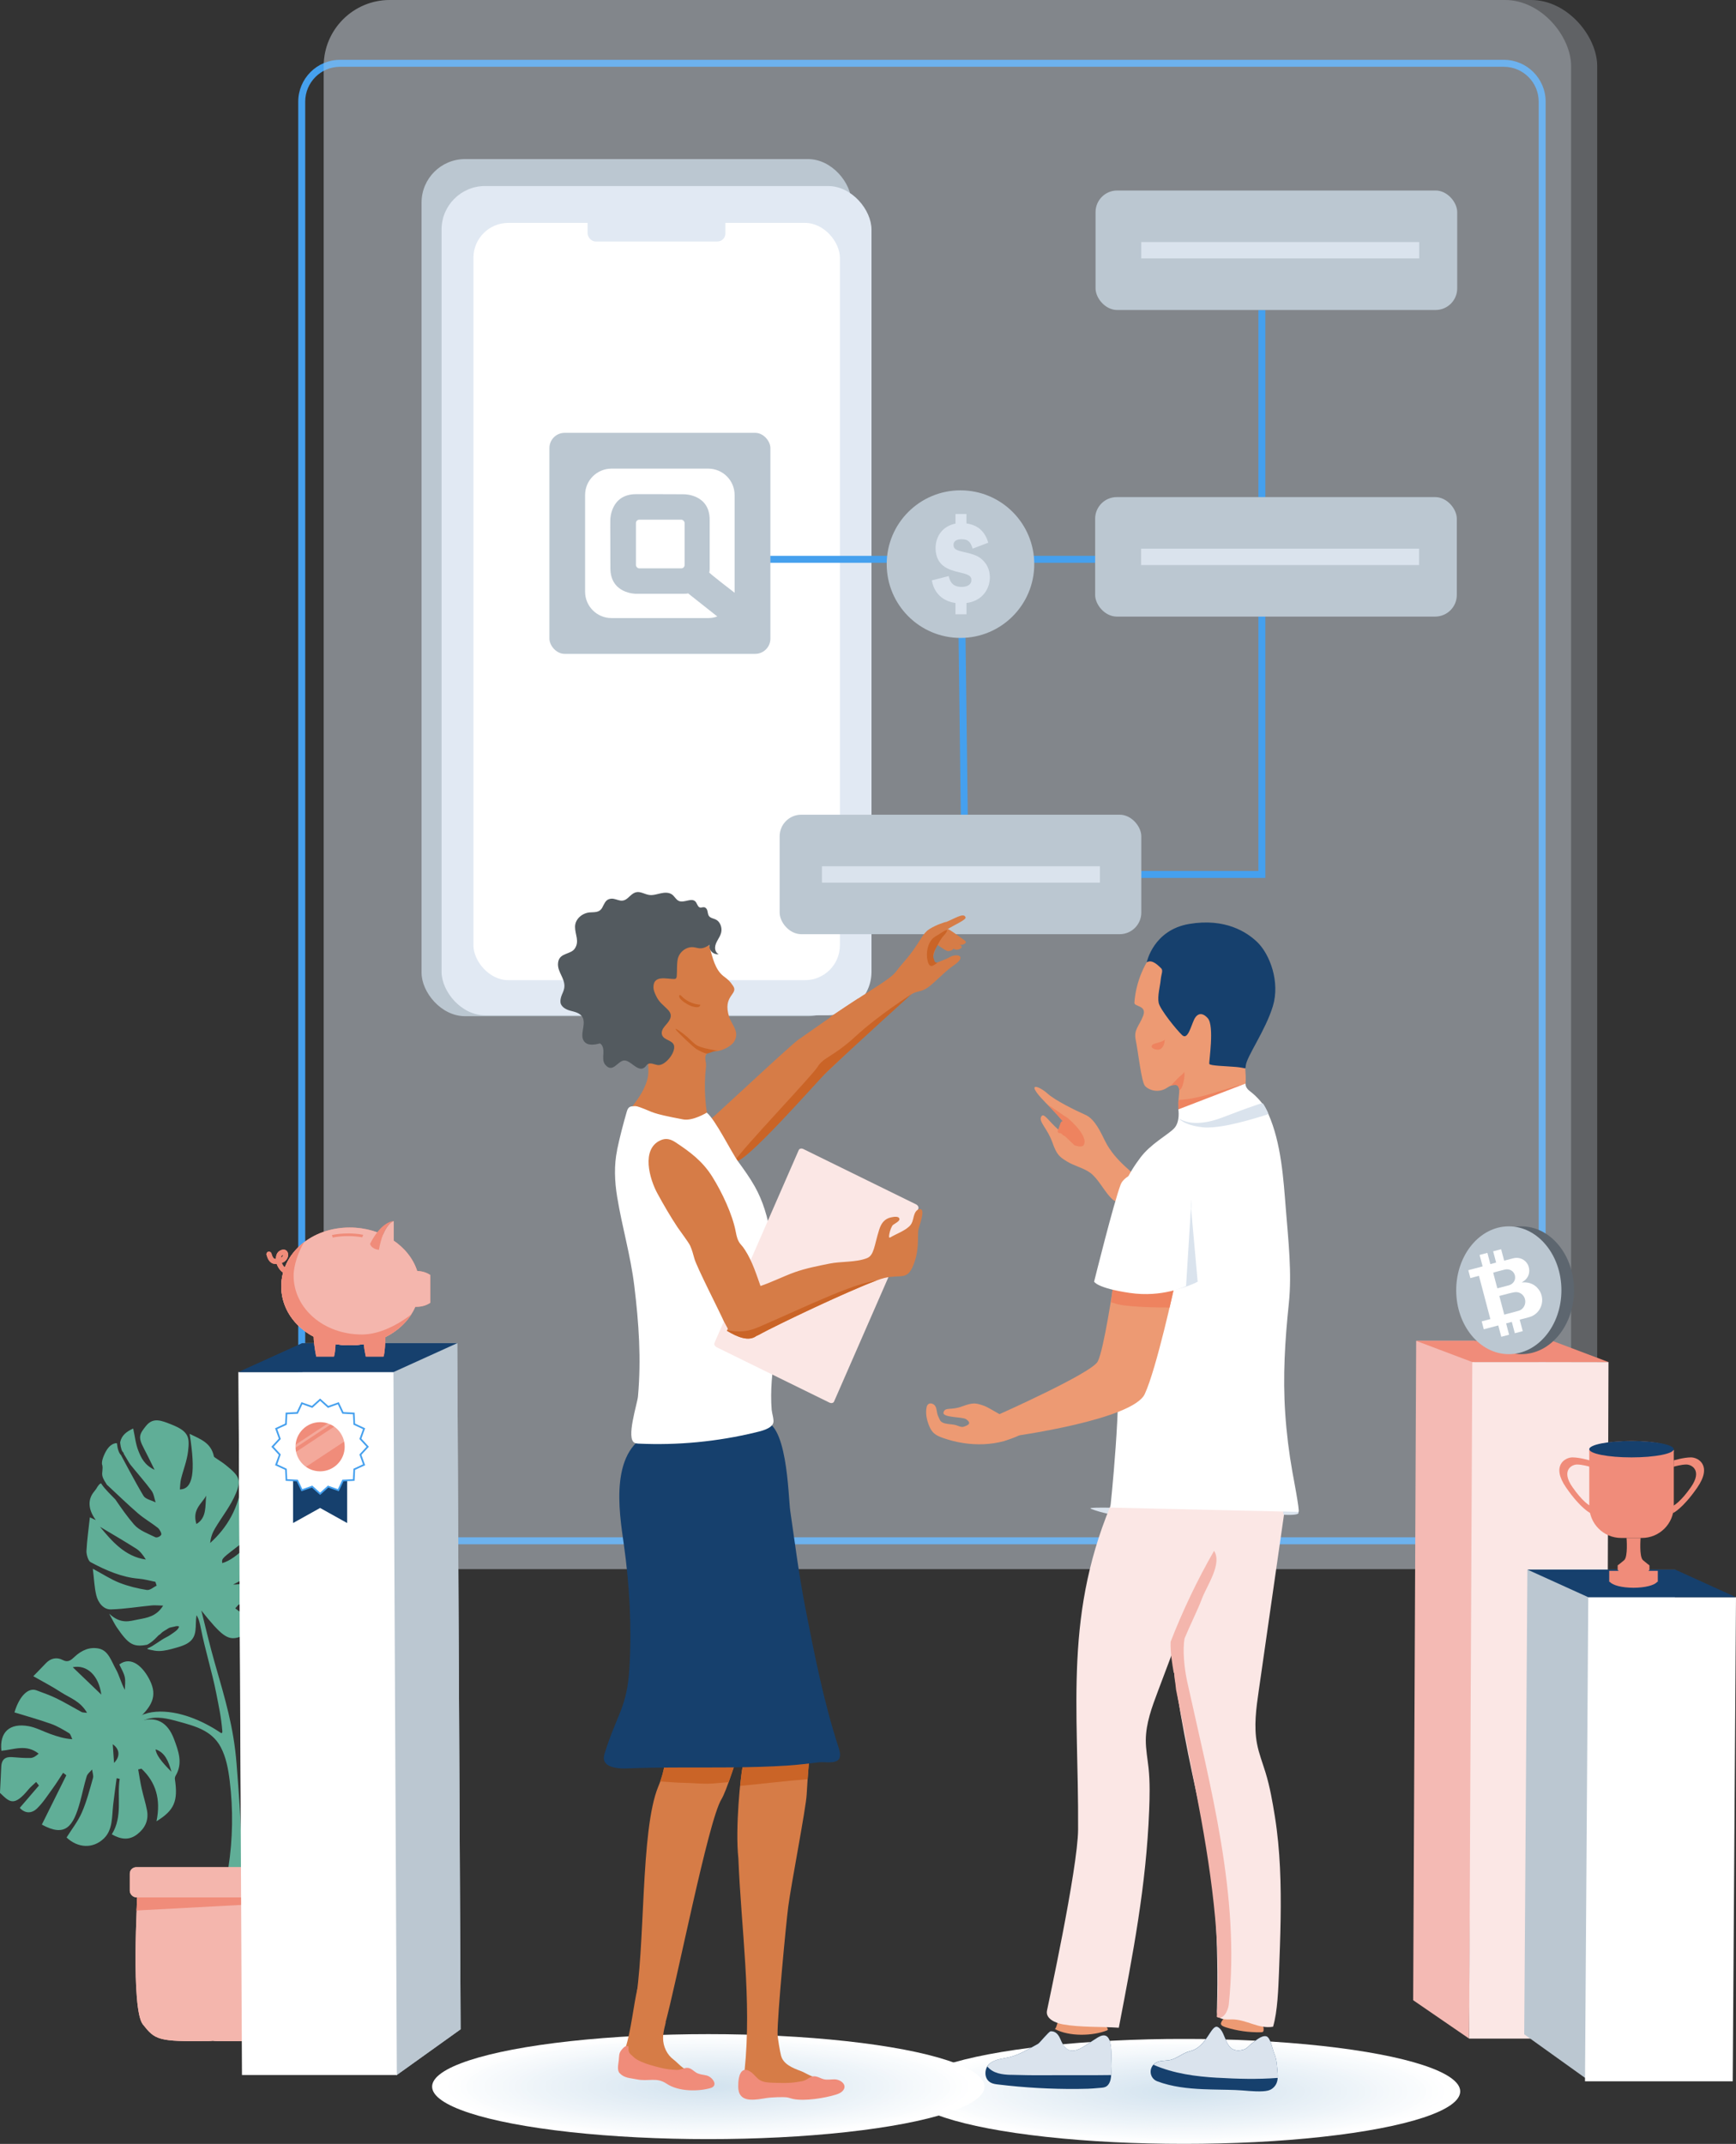 <svg xmlns="http://www.w3.org/2000/svg" xmlns:xlink="http://www.w3.org/1999/xlink" id="Layer_2" data-name="Layer 2" viewBox="0 0 433.64 535.43"><rect x="0" y="0" width="433.64" height="535.43" fill="#333333" stroke="none"/><defs><style>      .cls-1 {        fill: #e5eef5;      }      .cls-2 {        fill: #fff;      }      .cls-3 {        fill: #ed9a73;      }      .cls-4 {        fill: #ef9384;      }      .cls-5 {        stroke: #bbc7d1;      }      .cls-5, .cls-6 {        fill: #bbc7d1;      }      .cls-5, .cls-7 {        stroke-miterlimit: 10;        stroke-width: 0px;      }      .cls-8 {        fill: #e1e9f3;      }      .cls-9 {        fill: #fdfefe;      }      .cls-10 {        fill: #f8fbfd;      }      .cls-11 {        fill: #e3edf5;      }      .cls-12 {        fill: #d7e6f0;      }      .cls-13 {        fill: #535a5f;      }      .cls-14 {        fill: #dae3ed;      }      .cls-15 {        clip-path: url(#clippath-2);      }      .cls-16 {        fill: #f2f6fa;      }      .cls-17 {        fill: #e8f0f7;      }      .cls-18 {        fill: #45a0ee;      }      .cls-19 {        fill: #d6e5f0;      }      .cls-20 {        fill: #fefeff;      }      .cls-21 {        fill: #f4b6ad;      }      .cls-22 {        fill: #ee835f;      }      .cls-23 {        fill: #e6eff6;      }      .cls-24 {        fill: #ef8d81;      }      .cls-25 {        clip-path: url(#clippath-1);      }      .cls-26 {        fill: #e9f1f7;      }      .cls-27 {        fill: #eef4f9;      }      .cls-28 {        fill: #dce9f2;      }      .cls-29 {        fill: #dde9f3;      }      .cls-30 {        fill: #e2ecf4;      }      .cls-31 {        fill: #e0ebf4;      }      .cls-32 {        fill: #e4eef5;      }      .cls-33 {        fill: #fbe7e5;      }      .cls-34 {        fill: #f7fafc;      }      .cls-35 {        fill: #16406d;      }      .cls-36 {        fill: #ca6427;      }      .cls-37 {        fill: #eaf2f7;      }      .cls-38 {        fill: #f6f9fc;      }      .cls-39 {        fill: #deeaf3;      }      .cls-40 {        clip-path: url(#clippath);      }      .cls-41 {        fill: #d3e3ef;      }      .cls-42 {        fill: #f3f7fb;      }      .cls-43 {        fill: none;      }      .cls-44 {        fill: #e1ecf4;      }      .cls-45 {        fill: #f9fbfd;      }      .cls-46 {        fill: #f0f6fa;      }      .cls-47 {        fill: #60ae97;      }      .cls-48 {        fill: #d9e7f1;      }      .cls-49 {        fill: #f4bab4;      }      .cls-50 {        fill: #ecf3f8;      }      .cls-51 {        fill: #d4e4f0;      }      .cls-52 {        fill: #d67c47;      }      .cls-53 {        fill: #d5e4f0;      }      .cls-54 {        fill: #fafcfd;      }      .cls-55 {        fill: #edf4f9;      }      .cls-56 {        fill: #d4e3ef;      }      .cls-57 {        fill: #eff5f9;      }      .cls-58 {        fill: #ebf2f8;      }      .cls-59 {        fill: #dfeaf3;      }      .cls-60 {        fill: #dbe8f2;      }      .cls-61 {        fill: #f08c7a;      }      .cls-62 {        opacity: .25;      }      .cls-63 {        fill: #f4f8fb;      }      .cls-7 {        fill: #5d666f;        stroke: #535a5f;      }      .cls-64 {        fill: #e7f0f6;      }      .cls-65 {        fill: #d8e6f1;      }      .cls-66 {        fill: #f5f9fb;      }      .cls-67 {        fill: #dae7f1;      }      .cls-68 {        opacity: .27;      }      .cls-69 {        fill: #fcfdfe;      }    </style><clipPath id="clippath"><ellipse class="cls-43" cx="295.76" cy="522.32" rx="68.99" ry="13.11"></ellipse></clipPath><clipPath id="clippath-1"><ellipse class="cls-43" cx="176.93" cy="521.13" rx="68.99" ry="13.11"></ellipse></clipPath><clipPath id="clippath-2"><path class="cls-43" d="M424.55,417.59c.08,.01,2.36,4.1,2.26,4.09l-2.26-4.09Z"></path></clipPath></defs><g id="Layer_1-2" data-name="Layer 1"><g class="cls-68"><rect class="cls-8" x="80.86" width="311.59" height="391.88" rx="16.51" ry="16.51"></rect></g><path class="cls-18" d="M375.65,385.68H84.94c-5.75,0-10.44-4.68-10.44-10.44V25.38c0-5.75,4.68-10.44,10.44-10.44H375.65c5.75,0,10.44,4.68,10.44,10.44V375.24c0,5.75-4.68,10.44-10.44,10.44ZM84.94,16.68c-4.8,0-8.7,3.9-8.7,8.7V375.24c0,4.8,3.9,8.7,8.7,8.7H375.65c4.8,0,8.7-3.9,8.7-8.7V25.38c0-4.8-3.9-8.7-8.7-8.7H84.94Z"></path><g class="cls-68"><rect class="cls-14" x="80.86" width="318.11" height="391.88" rx="16.51" ry="16.51"></rect></g><g class="cls-40"><rect class="cls-2" x="226.78" y="509.22" width="137.97" height="26.21"></rect><ellipse class="cls-2" cx="295.76" cy="522.32" rx="66.51" ry="12.92"></ellipse><ellipse class="cls-20" cx="295.76" cy="522.32" rx="65" ry="12.62"></ellipse><ellipse class="cls-9" cx="295.76" cy="522.32" rx="63.49" ry="12.33"></ellipse><ellipse class="cls-69" cx="295.76" cy="522.32" rx="61.98" ry="12.04"></ellipse><ellipse class="cls-54" cx="295.76" cy="522.32" rx="60.46" ry="11.74"></ellipse><ellipse class="cls-45" cx="295.76" cy="522.32" rx="58.95" ry="11.45"></ellipse><ellipse class="cls-10" cx="295.76" cy="522.32" rx="57.44" ry="11.15"></ellipse><ellipse class="cls-34" cx="295.76" cy="522.32" rx="55.93" ry="10.86"></ellipse><ellipse class="cls-38" cx="295.76" cy="522.32" rx="54.42" ry="10.57"></ellipse><ellipse class="cls-66" cx="295.76" cy="522.32" rx="52.91" ry="10.27"></ellipse><ellipse class="cls-63" cx="295.76" cy="522.32" rx="51.39" ry="9.98"></ellipse><ellipse class="cls-42" cx="295.76" cy="522.32" rx="49.88" ry="9.69"></ellipse><ellipse class="cls-16" cx="295.76" cy="522.32" rx="48.37" ry="9.39"></ellipse><ellipse class="cls-46" cx="295.76" cy="522.32" rx="46.86" ry="9.1"></ellipse><ellipse class="cls-57" cx="295.76" cy="522.32" rx="45.35" ry="8.81"></ellipse><ellipse class="cls-27" cx="295.76" cy="522.32" rx="43.84" ry="8.51"></ellipse><ellipse class="cls-55" cx="295.76" cy="522.32" rx="42.32" ry="8.22"></ellipse><ellipse class="cls-50" cx="295.76" cy="522.32" rx="40.81" ry="7.93"></ellipse><ellipse class="cls-58" cx="295.76" cy="522.32" rx="39.3" ry="7.63"></ellipse><ellipse class="cls-37" cx="295.76" cy="522.32" rx="37.79" ry="7.34"></ellipse><ellipse class="cls-26" cx="295.76" cy="522.32" rx="36.28" ry="7.05"></ellipse><ellipse class="cls-17" cx="295.76" cy="522.32" rx="34.77" ry="6.75"></ellipse><ellipse class="cls-64" cx="295.76" cy="522.32" rx="33.26" ry="6.46"></ellipse><ellipse class="cls-23" cx="295.76" cy="522.32" rx="31.74" ry="6.16"></ellipse><ellipse class="cls-1" cx="295.76" cy="522.32" rx="30.23" ry="5.87"></ellipse><ellipse class="cls-32" cx="295.76" cy="522.32" rx="28.72" ry="5.58"></ellipse><ellipse class="cls-11" cx="295.76" cy="522.32" rx="27.21" ry="5.28"></ellipse><ellipse class="cls-30" cx="295.76" cy="522.32" rx="25.7" ry="4.99"></ellipse><ellipse class="cls-44" cx="295.76" cy="522.32" rx="24.19" ry="4.7"></ellipse><ellipse class="cls-31" cx="295.76" cy="522.32" rx="22.67" ry="4.4"></ellipse><ellipse class="cls-59" cx="295.76" cy="522.32" rx="21.16" ry="4.11"></ellipse><ellipse class="cls-39" cx="295.76" cy="522.32" rx="19.65" ry="3.82"></ellipse><ellipse class="cls-29" cx="295.76" cy="522.32" rx="18.14" ry="3.52"></ellipse><ellipse class="cls-28" cx="295.76" cy="522.32" rx="16.63" ry="3.23"></ellipse><ellipse class="cls-60" cx="295.76" cy="522.32" rx="15.12" ry="2.94"></ellipse><ellipse class="cls-67" cx="295.76" cy="522.32" rx="13.6" ry="2.64"></ellipse><ellipse class="cls-48" cx="295.76" cy="522.32" rx="12.09" ry="2.35"></ellipse><ellipse class="cls-65" cx="295.76" cy="522.32" rx="10.58" ry="2.05"></ellipse><ellipse class="cls-12" cx="295.76" cy="522.32" rx="9.07" ry="1.76"></ellipse><ellipse class="cls-19" cx="295.76" cy="522.32" rx="7.56" ry="1.47"></ellipse><ellipse class="cls-53" cx="295.76" cy="522.32" rx="6.05" ry="1.17"></ellipse><ellipse class="cls-51" cx="295.76" cy="522.32" rx="4.53" ry=".88"></ellipse><ellipse class="cls-56" cx="295.76" cy="522.32" rx="3.02" ry=".59"></ellipse><ellipse class="cls-41" cx="295.76" cy="522.32" rx="1.51" ry=".29"></ellipse></g><g class="cls-25"><rect class="cls-2" x="107.94" y="508.02" width="137.97" height="26.21"></rect><ellipse class="cls-2" cx="176.93" cy="521.13" rx="66.51" ry="12.92"></ellipse><ellipse class="cls-20" cx="176.93" cy="521.13" rx="65" ry="12.62"></ellipse><ellipse class="cls-9" cx="176.93" cy="521.13" rx="63.49" ry="12.33"></ellipse><ellipse class="cls-69" cx="176.93" cy="521.13" rx="61.98" ry="12.04"></ellipse><ellipse class="cls-54" cx="176.93" cy="521.13" rx="60.46" ry="11.74"></ellipse><ellipse class="cls-45" cx="176.93" cy="521.13" rx="58.95" ry="11.45"></ellipse><ellipse class="cls-10" cx="176.93" cy="521.13" rx="57.44" ry="11.15"></ellipse><ellipse class="cls-34" cx="176.93" cy="521.13" rx="55.93" ry="10.86"></ellipse><ellipse class="cls-38" cx="176.93" cy="521.13" rx="54.42" ry="10.57"></ellipse><ellipse class="cls-66" cx="176.93" cy="521.13" rx="52.91" ry="10.27"></ellipse><ellipse class="cls-63" cx="176.93" cy="521.13" rx="51.39" ry="9.98"></ellipse><ellipse class="cls-42" cx="176.93" cy="521.13" rx="49.88" ry="9.69"></ellipse><ellipse class="cls-16" cx="176.93" cy="521.13" rx="48.37" ry="9.39"></ellipse><ellipse class="cls-46" cx="176.93" cy="521.13" rx="46.86" ry="9.1"></ellipse><ellipse class="cls-57" cx="176.93" cy="521.13" rx="45.35" ry="8.81"></ellipse><ellipse class="cls-27" cx="176.93" cy="521.13" rx="43.84" ry="8.51"></ellipse><ellipse class="cls-55" cx="176.93" cy="521.13" rx="42.32" ry="8.22"></ellipse><ellipse class="cls-50" cx="176.93" cy="521.13" rx="40.81" ry="7.93"></ellipse><ellipse class="cls-58" cx="176.93" cy="521.13" rx="39.3" ry="7.63"></ellipse><ellipse class="cls-37" cx="176.93" cy="521.13" rx="37.79" ry="7.34"></ellipse><ellipse class="cls-26" cx="176.93" cy="521.13" rx="36.28" ry="7.05"></ellipse><ellipse class="cls-17" cx="176.93" cy="521.13" rx="34.77" ry="6.75"></ellipse><ellipse class="cls-64" cx="176.93" cy="521.13" rx="33.26" ry="6.46"></ellipse><ellipse class="cls-23" cx="176.93" cy="521.13" rx="31.74" ry="6.16"></ellipse><ellipse class="cls-1" cx="176.93" cy="521.13" rx="30.23" ry="5.87"></ellipse><ellipse class="cls-32" cx="176.93" cy="521.13" rx="28.72" ry="5.58"></ellipse><ellipse class="cls-11" cx="176.93" cy="521.13" rx="27.21" ry="5.28"></ellipse><ellipse class="cls-30" cx="176.93" cy="521.13" rx="25.7" ry="4.99"></ellipse><ellipse class="cls-44" cx="176.93" cy="521.13" rx="24.19" ry="4.7"></ellipse><ellipse class="cls-31" cx="176.93" cy="521.13" rx="22.67" ry="4.4"></ellipse><ellipse class="cls-59" cx="176.93" cy="521.13" rx="21.16" ry="4.11"></ellipse><ellipse class="cls-39" cx="176.93" cy="521.13" rx="19.65" ry="3.82"></ellipse><ellipse class="cls-29" cx="176.93" cy="521.13" rx="18.14" ry="3.52"></ellipse><ellipse class="cls-28" cx="176.93" cy="521.13" rx="16.63" ry="3.23"></ellipse><ellipse class="cls-60" cx="176.93" cy="521.13" rx="15.12" ry="2.94"></ellipse><ellipse class="cls-67" cx="176.93" cy="521.13" rx="13.6" ry="2.64"></ellipse><ellipse class="cls-48" cx="176.93" cy="521.13" rx="12.09" ry="2.35"></ellipse><ellipse class="cls-65" cx="176.93" cy="521.13" rx="10.58" ry="2.05"></ellipse><ellipse class="cls-12" cx="176.93" cy="521.13" rx="9.07" ry="1.76"></ellipse><ellipse class="cls-19" cx="176.93" cy="521.13" rx="7.56" ry="1.47"></ellipse><ellipse class="cls-53" cx="176.93" cy="521.13" rx="6.05" ry="1.17"></ellipse><ellipse class="cls-51" cx="176.93" cy="521.13" rx="4.53" ry=".88"></ellipse><ellipse class="cls-56" cx="176.93" cy="521.13" rx="3.02" ry=".59"></ellipse><ellipse class="cls-41" cx="176.93" cy="521.13" rx="1.51" ry=".29"></ellipse></g><g><rect class="cls-6" x="105.3" y="39.73" width="107.39" height="214.06" rx="10.87" ry="10.87"></rect><rect class="cls-6" x="111.26" y="55.89" width="91.54" height="189.12" rx="8.71" ry="8.71"></rect></g><g><rect class="cls-8" x="110.3" y="46.46" width="107.39" height="207.11" rx="10.87" ry="10.87"></rect><rect class="cls-2" x="118.26" y="55.67" width="91.54" height="189.12" rx="8.71" ry="8.71"></rect><rect class="cls-8" x="146.78" y="52.78" width="34.42" height="7.54" rx="2.02" ry="2.02"></rect></g><polygon class="cls-18" points="316.08 219.26 271.22 219.26 271.22 217.52 314.34 217.52 314.34 77.43 316.08 77.43 316.08 219.26"></polygon><rect class="cls-18" x="239.74" y="136.66" width="1.74" height="92.45" transform="translate(-2.28 3.04) rotate(-.72)"></rect><rect class="cls-6" x="273.66" y="47.58" width="90.34" height="29.84" rx="5.4" ry="5.4"></rect><g><rect class="cls-14" x="285.36" y="60.75" width="68.86" height="3.52"></rect><path class="cls-14" d="M354.51,64.55h-69.44v-4.1h69.44v4.1Zm-68.86-.58h68.28v-2.94h-68.28v2.94Z"></path></g><rect class="cls-18" x="174" y="138.82" width="113.61" height="1.74"></rect><g><rect class="cls-6" x="137.24" y="108.1" width="55.2" height="55.2" rx="3.8" ry="3.8"></rect><g><rect class="cls-2" x="158.85" y="129.79" width="12.16" height="12.16" rx=".84" ry=".84"></rect><path class="cls-2" d="M171.88,148.18s-.02,.11-.95,.11h-12.14s-6.29,0-6.32-6.34c-.05-11.12-.02-12.17-.02-12.17,0,0,.05-6.33,6.36-6.36,6.3-.02,12.15,.03,12.15,.03,0,0,6.3,0,6.31,6.33,0,5.96,0,12.17,0,12.17,0,0,.02,.85-.13,.98-.15,.13,6.36,5.11,6.36,5.11,0-.09,0-.18,0-.27v-24.14c0-3.64-2.95-6.59-6.59-6.59h-24.17c-3.64,0-6.59,2.95-6.59,6.59v24.14c0,3.64,2.95,6.59,6.59,6.59h24.17c.8,0,1.56-.14,2.26-.4l-7.3-5.78Z"></path></g></g><rect class="cls-6" x="194.75" y="203.47" width="90.34" height="29.84" rx="5.4" ry="5.4"></rect><g><rect class="cls-14" x="205.6" y="216.63" width="68.86" height="3.52"></rect><path class="cls-14" d="M274.75,220.44h-69.44v-4.09h69.44v4.09Zm-68.86-.58h68.28v-2.94h-68.28v2.94Z"></path></g><g><path class="cls-47" d="M68.48,391.42c-2.91,2.39-6.08,4.28-10.25,4.32,1.99-1.1,4.1-2,6.27-2.79,2.79-1.01,5.12-3.93,4.55-6.3-.52-2.16-1.33-4.31-2.08-6.46-.29-.3-.59-.6-.89-.89,0,0,0-.02-.01-.02-.04,0-.09,0-.13,0-.88-3.51-2.29-6.75-5.48-9.2-.81,6.45-3.65,11.4-7.96,15.28,.13-1.43,.6-2.62,1.24-3.69,1.73-2.91,3.87-5.55,5.19-8.71,1.41-3.39,.83-4.34-2.54-7.07-.8-.65-1.69-1.17-2.53-1.76-.15-.11-.39-.25-.42-.38-.75-3.55-3.51-4.35-6.07-5.65,1.52,9.57,.85,13.81-2.44,13.89,.09-.92,.09-1.8,.28-2.58,.57-2.33,1.49-4.53,1.77-6.96,.39-3.38,.29-4.93-4.12-6.67-2.49-.98-4.6-1.93-6.43,.39-1.58,1.99-1.99,2.74-.53,5.48,.84,1.58,1.6,3.2,2.72,5.44-2.57-1.21-3.38-3.07-4.04-4.72-.7-1.74-.87-3.61-1.31-5.6-1.63,.75-2.9,1.68-3.25,3.43,0,.12,.01,.25,.03,.37,.05,.47,.15,.95,.29,1.4,.04,.14,.12,.32,.21,.47,.06,.11,.04,.08,.1,.15,.05,.06,.1,.11,.15,.16,.09,.08,.12,.21,.12,.34,.23,.39,.46,.78,.7,1.17,.34,.55,.64,1.14,1.04,1.64,1.73,2.14,3.56,4.19,5.19,6.4,.59,.8,.7,1.94,1.03,2.92-1.04-.53-2.54-.81-3.03-1.63-2-3.29-5.6-10.16-5.63-10.19-.32-.29-.5-.73-.65-1.15-.17-.48-.26-.99-.32-1.51,0-.08-.02-.18-.02-.26-.11-.05-.25-.06-.43-.03-.6,.12-1.15,.48-1.59,.96-.55,.6-.94,1.36-1.27,2.14-.28,.67-.52,1.39-.47,2.13,.03,.04,.05,.09,.07,.16,.12,.49,.09,.98,.04,1.48-.05,.44-.1,.87,0,1.3,.2,.84,.73,1.54,1.16,2.25,0,0,0,.02,.01,.03,.02,0,.04,0,.05-.01,2.56,2.37,5.06,4.81,7.68,7.07,1.55,1.34,3.33,2.34,4.94,3.61,.45,.36,1,1.39,.87,1.7-.19,.44-1.07,.86-1.49,.65-1.83-.91-4.01-1.67-5.31-3.17-1.7-1.96-3.2-4.11-4.68-6.27-.94-.98-2.59-2.56-3.36-3.71-.22-.32-.12-.42-.56-.11-.17,.12-.29,.34-.42,.5-.02,.02-.03,.03-.05,.05-.25,.45-.53,.87-.87,1.27-1.6,1.88-1.66,4.35,.38,7.16-.66-.3-1.14-.53-1.48-.68-.31,2.9-.71,5.62-.85,8.4-.04,.86,.45,2.48,1,2.77,3.92,2.11,7.93,3.82,12.1,4.15,1.35,.11,2.75,.51,4.12,.78,.1,.32,.2,.64,.31,.96-.83,.38-1.63,1.2-2.48,1.07-2.26-.36-4.58-.92-6.81-1.79-2.1-.82-4.12-2.15-6.65-3.51,.32,2.65,.39,4.62,.85,6.58,.45,1.91,1.82,3.63,3.66,3.58,3.46-.1,6.82-.67,10.24-1,.73-.07,1.5,.02,2.81,.05-1.66,2.71-4.01,3.04-6.24,3.46-2.16,.42-4.34,1.26-7.24-1.45,.89,1.61,1.32,2.58,1.92,3.44,2.86,4.16,4.04,5,7.57,4.32,.37-.18,.72-.42,1.04-.66,.65-.49,1.24-1.08,1.81-1.69,.05-.05,.1-.09,.15-.11,.26-.1,.57-.52,.81-.69,.31-.23,.64-.43,.98-.62,.28-.16,.56-.4,.87-.5,.37-.12,.78-.15,1.16-.26,.39-.11,.79-.2,1.16-.02-.18,.71-.87,1.17-1.4,1.55-.56,.4-1.11,.79-1.72,1.09-1.64,.8-3.06,2.13-4.73,2.81-.43,.17,.71,.38,.81,.4,.65,.15,1.29,.27,1.97,.27,1.46,0,2.89-.41,4.3-.81,1.05-.3,2.11-.61,3.05-1.23,2.47-1.64,1.64-4.19,2.07-6.9,.62,.93,.86,2.13,1.09,3.28,1.03,5.29,2.78,10.82,3.82,16.11,.67,3.44,1.26,6.03,1.54,9.56,.02,.19-.01,.46-.18,.49-.08,.02-.17-.03-.24-.08-4.62-3.13-10.67-5.65-16.17-5.25-2.62,.19-5.42,1.24-6.84,3.75,1.57-.27,2.94-1.33,4.45-1.85,2.63-.91,5.45-.17,8.12,.57,3.94,1.1,8.24,2.16,10.47,6.38,1.33,2.51,1.87,5.46,2.23,8.36,.89,7.2,.78,14.56-.33,21.72-.26,1.68-.57,3.35-1.02,4.98-.33,1.22-2.84,6.11-2.18,6.8,.4,.42,2-.04,2.44-.2,1.02-.37,2.73,1.55,3.17,.42,.42-1.07,.53-2.26,.61-3.42,.73-9.94,.21-19.58-.97-34.48-.73-9.29-2.9-16.33-5.45-25.23-1.18-4.11-2.31-8.89-3.35-13.08,4.96,6.21,6.56,7.46,9.16,6.72,4.9-1.4,6.56-3.16,6.24-6.72-.63,0-1.27-.03-1.9-.06-1.21,.15-2.42,.31-3.65,.37-.39,.02-.92-.55-1.38-.86,.38-.35,.73-1.03,1.16-.99,1.11,.1,2.24,.31,3.36,.53,.95,.03,1.9,.12,2.85,.07,.29-.02,.59-.04,.88-.07,2.85-1.55,3.77-6.45,1.53-9.8Zm-43.52-10.12c2.79,1.67,5.98,3.51,9.11,5.5,.94,.6,1.7,1.63,2.36,2.69-5.22-.72-8.56-4.67-11.46-8.19Zm24.1-.68c-1.11-3.64,1.31-5.01,2.45-7.08-.3,2.53,.2,5.53-2.45,7.08Zm6.45,9.76c-.15-1.27-.05-1.13,5.16-5.18,2.03-1.58,3.5-3.88,5.22-5.87-1.65,4.66-6.74,10.08-10.38,11.05Z"></path><path class="cls-47" d="M27.95,458.08c2.76-4.45,1.23-9.34,1.95-13.82-.26-.05-.52-.1-.77-.15-.29,2.23-.62,4.45-.87,6.69-.32,2.96-.08,6.18-2.3,8.34-2.76,2.67-6.56,2.39-9.33-.23,1.32-2.11,2.86-4.04,3.84-6.3,1.18-2.7,1.94-5.67,2.76-8.56,.17-.61-.14-1.41-.23-2.12-.46,.56-1.13,1.02-1.34,1.69-.64,2.07-1.07,4.22-1.64,6.32-1.7,6.23-3.67,8.99-9.57,5.75,2.03-4.1,4.08-8.21,6.12-12.32-.27-.21-.53-.41-.8-.62-.87,1.31-1.69,2.65-2.61,3.91-1.25,1.72-2.43,3.57-3.91,5-1.35,1.31-3.01,1.29-4.31-.15,1.63-1.89,3.21-3.74,4.79-5.58-.23-.3-.46-.6-.7-.89-.66,.64-1.39,1.22-1.98,1.94-3.63,4.41-4.72,3.01-7.06,.78,.12-2.44,.25-4.43,.32-6.41,.07-2.1,1.16-2.64,2.78-2.51,1.52,.12,3.04,.26,4.55,.21,.7-.03,1.38-.5,2.01-1.08-3.09-2.47-6.22-.99-9.3-.72-.5-4.64,2.05-7.01,6.82-6.14,1.82,.33,3.57,1.29,5.36,1.93,1.72,.62,3.45,1.19,5.53,1.32-.26-.51-.41-1.26-.79-1.49-1.46-.88-2.94-1.78-4.5-2.33-3.02-1.08-6.1-1.93-9.16-2.87,1.26-4.21,3.51-6.25,5.48-5.52,1.71,.64,3.44,1.24,5.09,2.05,2.1,1.03,4.13,2.26,6.21,3.38,.24,.13,.55,.09,1.36,.2-1.74-3.01-4.36-3.73-6.5-5.14-2.21-1.45-4.54-2.64-6.93-4.01,1-1.03,2.06-2.1,3.1-3.2,1.25-1.34,2.8-1.61,4.26-.84,1.35,.71,2.12-.03,2.94-.8,1.79-1.68,3.84-2.55,6.12-2.05,2.35,.51,3.08,3.15,4.19,5.11,.88,1.55,1.29,3.45,2.27,5.19,0-1.08,.19-2.21-.04-3.22-.25-1.11-.89-2.1-1.35-3.13,3.05-2.25,6.06,.72,7.67,4.07,1.82,3.8,.7,6.47-4.02,10.45,.51-.11,1.03-.18,1.52-.34,3.94-1.29,6.86,.14,8.48,4.44,1.11,2.97,2.28,6.06,.41,9.18-.14,.23-.22,.58-.18,.84,.82,5.47-.13,7.8-4.6,10.53,1.14-5.45-.16-9.79-3.76-13.14-.27,.07-.54,.13-.81,.2,.28,1.59,.52,3.19,.87,4.76,.4,1.83,.99,3.61,1.33,5.44,.49,2.64-.62,4.56-2.4,5.96-1.99,1.57-4.09,1.37-6.39,.04Zm-2.65-34.86c-.61-4.73-3.57-7.55-7.13-6.84,2.43,2.33,4.59,4.41,7.13,6.84Zm17.52,19.26c-.74-2.67-1.6-4.76-3.94-5.59q.08,1.82,3.94,5.59Zm-14.33-2.2c1.58-1.59,1.43-3.44-.33-4.66,.11,1.58,.2,2.91,.33,4.66Z"></path></g><polygon class="cls-49" points="366.97 509.14 353 499.55 353.75 334.88 368.34 334.88 366.97 509.14"></polygon><polygon class="cls-33" points="366.97 509.14 401.23 509.14 401.79 340.17 367.77 340.17 366.97 509.14"></polygon><polygon class="cls-61" points="353.75 334.88 387.77 334.88 401.79 340.17 367.77 340.17 353.75 334.88"></polygon><g class="cls-15"><rect class="cls-53" x="424.55" y="417.59" width="2.36" height="4.1"></rect></g><g><path class="cls-14" d="M272.39,376.7c.04-.06,.11-.07,.18-.08,1.22-.16,4.57-.07,5.8-.07,0,0,.84-.11,1.49,.58,.23,.24,.05,.66-.39,1.5-1.63-.32-3.26-.66-4.86-1.1-.18-.05-2.27-.67-2.22-.83Z"></path><path class="cls-3" d="M277.21,286.98c-.43-.64-.82-1.31-1.18-2.03-1.07-2.14-2.53-5.46-4.86-6.5-2.72-1.21-7.6-3.63-9.41-5.26-1.81-1.64-4.07-2.49-3.15-.88,.57,1.01,1.85,2.4,4.34,4.86,1.49,1.47,2.72,2.78,2.96,3.44,.65,1.77,2.2,3.55,1.87,3.92s-2.35-1.33-4.31-3.24-2.87-3.52-3.43-2.31c-.56,1.2,1.66,3.01,2.8,6.24s1.79,3.67,3.64,4.83c1.77,1.11,4.18,1.64,5.82,2.83,1.89,1.37,3.32,4.22,4.92,5.98,.35,.39,.71,.77,1.16,1.03,1.27,.73,3.12,.13,3.71-1.21,.17-.37,.24-.78,.32-1.18,.21-1.14,.42-2.28,.63-3.42,.04-.23,.09-.47,.03-.7-.08-.31-.34-.55-.58-.76-2.06-1.81-3.84-3.52-5.27-5.65Z"></path><g><path class="cls-3" d="M314.86,507.54c.09,0,.18,0,.26,0,.59-.02,.52-.44,.52-.89,0-.14,0-.29-.07-.41-.07-.12-.2-.19-.32-.25-2.05-1.04-4.3-1.7-6.59-1.93-.76-.08-2.23-.4-2.91,.05-.3,.2-.85,1-.77,1.39,.09,.47,.93,.72,1.3,.84,2.77,.86,5.68,1.27,8.58,1.21Z"></path><path class="cls-3" d="M276.57,507.06c.4-.16-.05-.67-.28-1.03-.11-.18-.35-.23-.56-.26-2.57-.4-5.14-.81-7.72-1.06-.77-.08-2.86-.59-3.48-.08-.53,.43-.46,1.55-1.02,2.12,3.55,1.91,9.42,1.77,13.07,.32Z"></path><path class="cls-33" d="M307.72,504.34c3.68,0,6.64,2.45,10.28,1.83,1.13-3.76,1.32-9.63,1.48-13.52,.17-4.44,.34-8.89,.41-13.34,.13-8.55-.08-17.16-1.43-25.62-.6-3.71-1.24-7.43-2.34-11.01-.73-2.38-1.65-4.7-2.12-7.15-.84-4.36-.21-8.89,.43-13.31,2.1-14.64,4.2-29.27,6.3-43.91,.46-3.22,.82-6.88-1.12-9.37-2.5-3.22-7.21-2.6-11.06-1.69-3.81,.9-7.63,1.79-11.44,2.69-.8,.19-1.65,.4-2.24,1.02-.62,.64-.84,1.6-1.02,2.5-5.26,26.63,.37,53.11,6.04,79.16,1.76,8.1,3.18,15.86,3.66,24.15,.51,8.79,.68,16.31,.44,25.11-.02,.59-.02,1.22,.32,1.7,.48,.67,1.42,.75,2.24,.77,.39,0,.78,0,1.17,0Z"></path><path class="cls-33" d="M261.51,502.27c-.29,1.91,2.11,2.97,4,3.31,4.32,.78,9.58,.54,13.96,.84,3.53-18.38,6.86-35.56,7.58-54.27,.14-3.53,.22-7.07-.15-10.58-.25-2.33-.7-4.66-.69-7,.03-4.17,1.52-8.18,2.99-12.09,4.87-12.94,9.75-25.88,14.62-38.81,1.07-2.85,2.13-6.12,.72-8.82-1.82-3.49-6.54-3.94-10.47-3.95-3.89,0-7.79-.01-11.68-.02-.82,0-1.69,.01-2.38,.44-.73,.45-1.13,1.28-1.47,2.07-12.97,29.31-9.07,52.57-9.24,83.53-.05,9.7-7.67,44.56-7.79,45.33Z"></path><path class="cls-21" d="M296.52,419.82c-.65-2.98-1.17-7.71-.62-10.64,1.46-3.53,3.24-6.99,4.37-10.01,1.17-3.1,5.09-8.63,2.99-11.85-4.18,7.28-7.8,14.88-10.85,22.71-.09,2.65,.36,5.27,.8,7.89,.03-.07,.05-.15,.08-.22,.05,.64,.09,1.11,.09,1.27,.16,1.01,.3,2.02,.39,3.03,0,.09,.96,4.67,.94,4.75,1.83,8.86,2.37,12,4.09,20.9,3.49,18.07,6.5,37.64,5.14,56.06,1.45,.96,2.82-1.36,3-3.09,2.85-27.13-4.57-54.14-10.42-80.79Z"></path><path class="cls-35" d="M264.88,509.3c-.78-1.92-1.88-2.01-2.45-1.98-.44,.02-2.75,2.92-3.14,3.13-2.31,1.26-4.58,2.69-7.14,3.32-1.63,.39-3.4,.48-4.76,1.46-1.59,1.14-1.75,3.93,.11,4.91,.57,.3,1.23,.39,1.88,.46,6.54,.79,13.13,1.16,19.72,1.11,1.74-.01,3.49-.05,5.22-.23,1.05-.11,1.98-.01,2.61-.97,.95-1.43,.55-3.46,.62-5.05,.18-3.97,.12-8.67-3.33-6.61-3.71,2.21-7.13,5.95-9.35,.46Z"></path><path class="cls-35" d="M300.53,521.77c-3.89-.17-7.77-.59-11.44-1.96-2.02-.76-2.26-3.45-.44-4.61,.95-.6,2.16-.51,3.27-.66,1.96-.27,3.47-1.85,5.37-2.29,4.19-.97,5.24-6.85,6.9-6,2.31,1.18,1.53,6.76,6.18,5.7,1.18-.27,1.38-.92,2.36-1.63s2.33-2,3.52-1.78c1.12,.21,1.62,3.37,2.08,4.41,.46,1.04,.58,2.2,.68,3.33,.18,1.91,.58,4-1.21,5.34-.65,.49-1.49,.62-2.3,.67-2.28,.14-4.64-.23-6.92-.31-2.66-.1-5.36-.09-8.05-.21Z"></path><path class="cls-14" d="M252.48,518.18c2.68,.07,5.36,.13,8.04,.11,5.68-.05,11.37,.04,17.05-.05,.05-.95-.04-1.93,0-2.79,.18-3.97,.12-8.67-3.33-6.61-3.71,2.21-7.13,5.95-9.35,.46-.78-1.92-1.88-2.01-2.45-1.98-.44,.02-2.75,2.92-3.14,3.13-2.31,1.26-4.58,2.69-7.14,3.31-1.63,.39-3.4,.48-4.76,1.46-.32,.23-.57,.55-.77,.89,1.45,1.74,3.7,2.02,5.85,2.08Z"></path><path class="cls-14" d="M304.14,518.91c5,.29,10.03,.43,15.02,.04,.06-.87-.06-1.78-.14-2.66-.11-1.13-.22-2.29-.68-3.33-.46-1.04-.96-4.2-2.08-4.41-1.19-.22-2.54,1.06-3.52,1.78-.98,.71-1.18,1.36-2.36,1.63-4.65,1.06-3.88-4.52-6.18-5.7-1.66-.85-2.71,5.03-6.9,6-1.89,.44-3.4,2.02-5.37,2.29-1.11,.15-2.32,.06-3.27,.66-.21,.13-.38,.29-.54,.46,5.04,2.21,10.58,2.94,16.02,3.25Z"></path></g><path class="cls-14" d="M323.14,376.8h-2.72c.08,.41,.11,1.1,.23,1.51,6.54,.31,2.49-1.51,2.49-1.51Z"></path><path class="cls-22" d="M264.95,280.41c.03-.07,.07-.13,.12-.19,.04-.06,.09-.12,.16-.16,.24-.12,.5-.04,.64,.18,.08,.12,.14,.25,.21,.38,.03,.03,.07,.05,.09,.08,.04,.09,.07,.17,.1,.26,.37,.67,.69,1.37,.92,2.1,.07,.23-.09,.52-.33,.57-.05,.01-.1,0-.14,0-.13,.2-.41,.27-.64,.15-.2-.11-.4-.21-.61-.32-.12-.06-.19-.18-.21-.31-.05,0-.1,0-.15-.01-.1-.03-.18-.1-.24-.18-.09,.04-.2,.06-.31,.03-.23-.07-.41-.33-.33-.58,.24-.67,.47-1.34,.71-2.01Z"></path><path class="cls-3" d="M286.45,240.34s-2.68,4.2-3.09,10.08c-.07,1.05,3.23,.61,2.18,3.31-1.06,2.7-2.4,3.4-1.83,6.08,.57,2.68,1.39,10.31,2.28,11.37,.89,1.06,3.36,1.94,5.54,.48,1.36-.91,3.25-1.43,3.02,1.13l-.22,2.56,16.62-3.46s.4-1.46,.15-4.28c-.25-2.81-.59-22.23-8.29-25.86-7.7-3.63-13.56-5.29-16.36-1.43Z"></path><path class="cls-35" d="M286.45,240.34s1.61-8.07,10.62-9.59c9-1.51,14.42,2.05,17.02,4.57,3.1,3.02,5.71,9.9,3.86,15.98-1.85,6.08-6.55,12.57-6.77,14.85-.1,1.07,.18,.55-2.43,.32-2.61-.23-6.56-.28-6.68-.78-.12-.5,1.32-9.43-.36-11.37-1.31-1.51-2.64-1.38-3.45,.36-.81,1.74-1.6,5.12-2.96,3.85-1.37-1.27-5.52-6.4-5.87-8.07-.35-1.67,.37-4.24,.5-5.71,.13-1.47,.7-2.4,.09-2.95s-2.18-2.33-3.57-1.46Z"></path><path class="cls-2" d="M311.09,270.63s-9.58,3-12.99,4.52c-3.42,1.52-3.76,1.92-3.76,1.92,0,0,.53,3.1-1.08,4.76-1.61,1.66-5.84,3.84-8.42,7.31-2.57,3.47-6.01,8.59-6.22,18.09-.2,9.5-.07,27.5,.41,31.42,1.28,10.46-1.67,37.87-1.67,37.87,0,0,46.85,1.07,47.01,1.07,.38,0-1.43-9.34-1.52-9.87-.87-4.88-1.48-9.8-1.81-14.75-.63-9.21-.06-18.25,.9-27.41,.8-7.6-.12-15.76-.73-23.39s-1.14-16.67-4.4-23.99c-.93-2.1-2.09-3.48-3.75-4.98-.94-.85-1.84-1.16-1.98-2.58Z"></path><path class="cls-22" d="M266.62,283.32c.33-.36-.01-.92-.67-2.69-.04-.12-3.58-4.07-4.18-4.66,1.24,.66,3.69,2.54,4.91,3.22,.11,.1,.23,.19,.34,.3,.58,.52,1.13,1.07,1.66,1.64,.26,.28,.51,.57,.75,.86,.06,.07,.11,.14,.17,.21,.02,.03,.05,.06,.07,.09,0,0,0,.01,.01,.02,.05,.07,.1,.14,.15,.21,.21,.3,.4,.61,.57,.93,.08,.14,.16,.29,.23,.44,.01,.03,.03,.06,.04,.09,.01,.11,.04,.18,.06,.22,.06,.21,.15,.43,.19,.64,0,0,0,.01,0,.02,0,.13,0,.25,0,.38-.05,.1-.05,.19-.03,.2-.03,.13-.07,.25-.11,.38,0,0,0,0-.01,.02-.03,.04-.12,.17-.16,.24-.03,.03-.05,.05-.06,.07-.06,.03-.18,.08-.25,.12,0,0,0,0,0,0-.05,.01-.18,.04-.27,.05-.03,0-.05,0-.06,0-.13,0-.27,0-.4,0-.03,0-.05,0-.08,0-.25-.06-.51-.1-.76-.18-.12-.04-.23-.08-.35-.12-.21-.2-.43-.41-.6-.58-.55-.56-2.91-2.71-3.43-3.29,.84,.67,2.12,1.39,2.29,1.2Z"></path><g><path class="cls-3" d="M241.33,354.44c.9,.64,.9,1.07,.5,1.37-.31,.23-.85,.45-1.23,.54-.53,.12-1.23-.22-1.71-.39-1.12-.4-3.48-.09-4.09-1.29-.27-.54-.55-1.09-.69-1.69-.1-.41-.13-.83-.24-1.23s-.32-.8-.68-1.02c-.78-.47-1.52-.21-1.72,.67-.33,1.5-.01,3.08,.55,4.52,.25,.64,.56,1.27,1.03,1.78,.69,.74,1.66,1.14,2.62,1.47,3.21,1.11,6.62,1.66,10.01,1.52,1.72-.07,3.43-.32,5.08-.77,.46-.12,4.31-1.43,4.21-1.75-.6-1.8-.27-2.64-1.64-3.95-2.46,.31-5.54-2.48-7.79-3.22-1.8-.59-2.46-.78-5.25,.26-2.79,1.04-4.22,.05-4.61,1.49-.36,1.34,4.77,1.07,5.64,1.69Z"></path><path class="cls-3" d="M293.37,321.19s-4.48,20.65-7.42,26.97c-2.94,6.32-31.96,10.4-31.96,10.4l-4.76-5.18s23.4-10.4,24.96-13.33c1.56-2.93,3.91-19.07,3.91-19.07l11.68-.09s3.87-6.9,3.59,.3Z"></path></g><path class="cls-14" d="M294.36,279.21s3.15,2.89,11.07-.15c2.81-1.08,5.62-2.15,8.47-3.12,.36-.12,.72-.25,1.08-.35,.47-.14,.54,.02,.8,.45,.28,.48,.55,.97,.78,1.48,.23,.48,.42,.69-.14,.87-.36,.11-.71,.23-1.07,.34-1.18,.37-2.36,.71-3.55,1.04-2.95,.8-5.99,1.56-9.05,1.78-.74,.05-1.49,.07-2.22,0-5.01-.53-6.16-2.33-6.16-2.33Z"></path><path class="cls-22" d="M280.08,325.9c.81,.16,.19,.04,1.01,.15,.11,.02,.22,.03,.33,.04,.03,0,.15,.02,.36,.04,.38,.04,.75,.07,1.13,.11,3.07,.26,6.16,.29,9.24,.33,.74-3.17,1.22-5.37,1.22-5.37,.28-7.2-3.59-.3-3.59-.3l-11.82,.67s-.15,1.48-.41,3.67c1.26,.39,1.22,.42,2.51,.67Z"></path><path class="cls-14" d="M297.53,301.88l1.64,18.22s-5.69,3.22-13.92,2.71c-8.23-.51-11.04-2.56-11.04-2.56,0,0,5.44-18.49,6.87-23.03,1.43-4.54,17.81-7.16,16.46,4.65Z"></path><path class="cls-2" d="M297.59,299.95l-1.32,21.24s-5.92,2.92-14.09,1.71c-8.17-1.2-8.88-2.81-8.88-2.81,0,0,4.88-19.67,6.65-24.3,1.77-4.64,19.88-8.09,17.64,4.16Z"></path><path class="cls-22" d="M311.09,270.63c-5.19,1.27-11.26,3.88-16.65,4.07,0,0-.13,.72-.13,.72,.03,2.57,.02,1.65,.02,1.65l16.75-6.44Z"></path></g><polygon class="cls-6" points="381.53 392 418.43 392 417.63 485.32 395.94 518.95 380.74 508.06 381.53 392"></polygon><polygon class="cls-2" points="432.82 519.8 395.92 519.8 396.74 398.9 433.64 398.9 432.82 519.8"></polygon><polygon class="cls-35" points="381.53 392 418.43 392 433.64 398.9 396.74 398.9 381.53 392"></polygon><g><path class="cls-61" d="M410.14,384.1h-5.19c-4.39,0-7.96-3.56-7.96-7.96v-13.84c.46-.74,3.56-.59,7.96-.59h5.19c4.39,0,7.79-.7,7.96,.59v13.84c0,4.39-3.56,7.96-7.96,7.96Z"></path><ellipse class="cls-61" cx="407.54" cy="362.3" rx="10.55" ry="2.42"></ellipse><ellipse class="cls-35" cx="407.54" cy="361.93" rx="10.55" ry="2.05"></ellipse><path class="cls-61" d="M422.39,363.98c-1.82,0-4.3,.75-4.3,.75l-.02,1.58c.22-.07,1.91-.55,3.17-.55,1.36,0,4.02,1.5,1.16,5.62-2.55,3.67-4.25,4.6-4.47,4.71l-.03,1.8s2.37-1.04,6.05-6.35c3.84-5.54,.26-7.56-1.56-7.56Z"></path><path class="cls-61" d="M392.78,363.98c1.82,0,4.3,.75,4.3,.75l.02,1.58c-.22-.07-1.91-.55-3.17-.55-1.36,0-4.02,1.5-1.16,5.62,2.55,3.67,4.25,4.6,4.47,4.71l.03,1.8s-2.37-1.04-6.05-6.35c-3.84-5.54-.26-7.56,1.56-7.56Z"></path><path class="cls-61" d="M410.4,389.64c-.98-.85-.59-5.54-.59-5.54h-3.51s.39,4.69-.59,5.54-1.63,1.3-1.63,1.3v1.11s.77,1.32,3.97,1.18c3.2,.14,3.97-1.18,3.97-1.18v-1.11s-.65-.46-1.63-1.3Z"></path><path class="cls-61" d="M401.97,392.31v2.75h.16c.63,.85,3.04,1.48,5.91,1.48s5.28-.63,5.91-1.48h.16v-2.75h-12.15Z"></path></g><g><path class="cls-21" d="M34.31,473.2h18.72s.04,.08,.1,.2c.06-.13,.1-.2,.1-.2h18.72s1.7,28.56-1.36,32.4c-3.06,3.84-3.7,4.32-16.46,4.16-.35,0-.67-.04-.99-.08-.31,.04-.64,.07-.99,.08-12.76,.16-13.4-.32-16.46-4.16-3.06-3.84-1.36-32.4-1.36-32.4Z"></path><polygon class="cls-4" points="34.11 477.14 72.09 475.12 71.99 473.84 34.25 473.84 34.11 477.14"></polygon><rect class="cls-21" x="32.41" y="466.32" width="41.73" height="7.52" rx="1.61" ry="1.61" transform="translate(106.56 940.17) rotate(-180)"></rect></g><polygon class="cls-6" points="114.22 335.45 75.53 335.45 76.37 491.54 99.11 518.23 115.06 506.81 114.22 335.45"></polygon><polygon class="cls-2" points="60.44 491.54 99.13 518.23 98.28 342.68 59.58 342.68 60.44 491.54"></polygon><polygon class="cls-35" points="114.22 335.45 75.53 335.45 59.58 342.68 98.28 342.68 114.22 335.45"></polygon><g><polygon class="cls-35" points="86.71 380.37 79.96 376.61 73.21 380.37 73.21 363.86 86.71 363.86 86.71 380.37"></polygon><polygon class="cls-18" points="79.96 349.28 82.01 351.12 84.62 350.19 85.8 352.67 88.57 352.8 88.7 355.54 91.21 356.71 90.27 359.29 92.14 361.32 90.27 363.35 91.21 365.93 88.7 367.09 88.57 369.83 85.8 369.96 84.62 372.44 82.01 371.52 79.96 373.36 77.91 371.52 75.3 372.44 74.12 369.96 71.35 369.83 71.22 367.09 68.71 365.93 69.65 363.35 67.78 361.32 69.65 359.29 68.71 356.71 71.22 355.54 71.35 352.8 74.12 352.67 75.3 350.19 77.91 351.12 79.96 349.28"></polygon><polygon class="cls-2" points="79.96 349.85 81.91 351.61 84.4 350.72 85.52 353.08 88.16 353.21 88.29 355.82 90.67 356.93 89.78 359.39 91.56 361.32 89.78 363.25 90.67 365.71 88.29 366.82 88.16 369.43 85.52 369.55 84.4 371.91 81.91 371.03 79.96 372.78 78.01 371.03 75.52 371.91 74.4 369.55 71.76 369.43 71.63 366.82 69.25 365.71 70.14 363.25 68.36 361.32 70.14 359.39 69.25 356.93 71.63 355.82 71.76 353.21 74.4 353.08 75.52 350.72 78.01 351.61 79.96 349.85"></polygon><ellipse class="cls-24" cx="79.96" cy="361.32" rx="6.14" ry="6.14"></ellipse><g class="cls-62"><polygon class="cls-2" points="90.67 356.93 71.76 369.43 71.63 366.82 69.25 365.71 88.16 353.21 88.29 355.82 90.67 356.93"></polygon></g><g class="cls-62"><polygon class="cls-2" points="86.57 353.13 69.78 364.23 70.14 363.25 85.52 353.08 86.57 353.13"></polygon></g></g><g><path class="cls-21" d="M34.31,473.2h18.72s.04,.08,.1,.2c.06-.13,.1-.2,.1-.2h18.72s1.7,28.56-1.36,32.4c-3.06,3.84-3.7,4.32-16.46,4.16-.35,0-.67-.04-.99-.08-.31,.04-.64,.07-.99,.08-12.76,.16-13.4-.32-16.46-4.16-3.06-3.84-1.36-32.4-1.36-32.4Z"></path><polygon class="cls-61" points="34.11 477.14 72.09 475.12 71.99 473.84 34.25 473.84 34.11 477.14"></polygon><rect class="cls-21" x="32.41" y="466.32" width="41.73" height="7.52" rx="1.61" ry="1.61" transform="translate(106.56 940.17) rotate(-180)"></rect></g><polygon class="cls-6" points="114.22 335.45 75.53 335.45 76.37 491.54 99.11 518.23 115.06 506.81 114.22 335.45"></polygon><polygon class="cls-2" points="60.44 518.23 99.13 518.23 98.28 342.68 59.58 342.68 60.44 518.23"></polygon><polygon class="cls-35" points="114.22 335.45 75.53 335.45 59.58 342.68 98.28 342.68 114.22 335.45"></polygon><g><path class="cls-4" d="M87.34,306.57c8.07,0,14.87,4.6,16.88,10.86,1.23,.03,2.36,.39,3.25,.99v6.96c-.93,.62-2.11,.99-3.39,.99-.11,0-.22,0-.33,0-2.46,5.62-8.88,9.62-16.41,9.62-9.65,0-17.08-6.59-17.08-14.71,0-8.12,7.43-14.71,17.08-14.71Z"></path><path class="cls-61" d="M66.58,313.39c.06,.21,.12,.41,.2,.61,.09,.24,.19,.48,.33,.69,.08,.12,.17,.24,.27,.35,.1,.11,.21,.2,.33,.29,.08,.06,.16,.11,.25,.15,.16,.07,.31,.14,.48,.16,.23,.04,.45,.05,.68,.04,.19,.57,.5,1.09,.89,1.54,.21,.24,.45,.45,.71,.63-.3,1.1-.45,2.25-.45,3.43,0,5.31,3.17,9.96,8.06,12.54,.05,2.18,.66,4.98,.66,4.98h4.44c.22-.68,.34-1.95,.4-3.11,1.13,.2,2.31,.3,3.52,.3,1.2,0,2.37-.1,3.5-.29,.2,1.64,.52,3.1,.52,3.1h4.44c.35-1.07,.44-3.6,.47-4.87,2.71-1.36,4.94-3.31,6.45-5.64-3.11,2.39-7.76,5-12.31,5-9.65,0-17.08-6.59-17.08-14.71,0-2.61,1.28-6.22,2.65-8.35-2.21,1.68-3.89,3.86-4.84,6.32-.12-.11-.23-.23-.33-.36-.16-.21-.29-.44-.4-.68-.01-.03-.02-.06-.03-.08,0,0,0,0,0,0,.21-.09,.42-.18,.61-.31,.17-.12,.34-.26,.48-.43,.08-.1,.17-.21,.23-.33,.06-.11,.11-.23,.16-.35,.17-.42,.16-.96-.07-1.36-.15-.26-.4-.47-.7-.53-.26-.05-.54-.03-.8,.06-.44,.15-.84,.44-1.07,.85-.22,.39-.3,.85-.32,1.29,0,.03,0,.06,0,.09-.06,0-.11,0-.17,0-.06-.01-.12-.03-.18-.05-.05-.02-.09-.05-.14-.08-.06-.05-.11-.1-.16-.16-.09-.13-.17-.28-.24-.42-.08-.21-.15-.43-.21-.64-.1-.34-.45-.54-.79-.45-.33,.09-.54,.45-.45,.79Zm3.76,.62s-.09,.06-.14,.09c0,0,0,0,0,0,.02-.12,.05-.23,.09-.35,.02-.05,.05-.1,.08-.14,.03-.04,.07-.07,.11-.11,.05-.03,.09-.06,.14-.08,.03,0,.05-.02,.08-.02,0,.02,0,.04,0,.06-.01,.06-.03,.11-.05,.17-.03,.07-.07,.14-.12,.2-.06,.07-.12,.13-.19,.19Z"></path><path class="cls-21" d="M87.34,306.57c8.07,0,14.87,4.6,16.88,10.86,1.23,.03,2.36,.39,3.25,.99v6.96c-.93,.62-2.11,.99-3.39,.99-.11,0-.22,0-.33,0-2.46,5.62-8.88,9.62-16.41,9.62-9.65,0-17.08-6.59-17.08-14.71,0-8.12,7.43-14.71,17.08-14.71Z"></path><g><path class="cls-21" d="M98.36,310.62v-5.67s-2.56,.67-3.71,7.2l3.71-1.53Z"></path><path class="cls-61" d="M98.36,304.95s-2.56,.67-3.71,7.2c-2.11-.31-2.2-1.53-2.2-1.53,2.88-5.72,5.91-5.67,5.91-5.67Z"></path></g><path class="cls-61" d="M86.93,308.04c1.31,0,2.58,.12,3.8,.35l-.25,.62c-1.15-.2-2.33-.3-3.55-.3-1.33,0-2.61,.12-3.84,.36l-.17-.63c1.28-.26,2.62-.39,4.01-.39Z"></path><path class="cls-61" d="M66.58,313.39c.06,.21,.12,.41,.2,.61,.09,.24,.19,.48,.33,.69,.08,.12,.17,.24,.27,.35,.1,.11,.21,.2,.33,.29,.08,.06,.16,.11,.25,.15,.16,.07,.31,.14,.48,.16,.23,.04,.45,.05,.68,.04,.19,.57,.5,1.09,.89,1.54,.21,.24,.45,.45,.71,.63-.3,1.1-.45,2.25-.45,3.43,0,5.31,3.17,9.96,8.06,12.54,.05,2.18,.66,4.98,.66,4.98h4.44c.22-.68,.34-1.95,.4-3.11,1.13,.2,2.31,.3,3.52,.3,1.2,0,2.37-.1,3.5-.29,.2,1.64,.52,3.1,.52,3.1h4.44c.35-1.07,.44-3.6,.47-4.87,2.71-1.36,4.94-3.31,6.45-5.64-3.11,2.39-7.76,5-12.31,5-9.65,0-17.08-6.59-17.08-14.71,0-2.61,1.28-6.22,2.65-8.35-2.21,1.68-3.89,3.86-4.84,6.32-.12-.11-.23-.23-.33-.36-.16-.21-.29-.44-.4-.68-.01-.03-.02-.06-.03-.08,0,0,0,0,0,0,.21-.09,.42-.18,.61-.31,.17-.12,.34-.26,.48-.43,.08-.1,.17-.21,.23-.33,.06-.11,.11-.23,.16-.35,.17-.42,.16-.96-.07-1.36-.15-.26-.4-.47-.7-.53-.26-.05-.54-.03-.8,.06-.44,.15-.84,.44-1.07,.85-.22,.39-.3,.85-.32,1.29,0,.03,0,.06,0,.09-.06,0-.11,0-.17,0-.06-.01-.12-.03-.18-.05-.05-.02-.09-.05-.14-.08-.06-.05-.11-.1-.16-.16-.09-.13-.17-.28-.24-.42-.08-.21-.15-.43-.21-.64-.1-.34-.45-.54-.79-.45-.33,.09-.54,.45-.45,.79Zm3.76,.62s-.09,.06-.14,.09c0,0,0,0,0,0,.02-.12,.05-.23,.09-.35,.02-.05,.05-.1,.08-.14,.03-.04,.07-.07,.11-.11,.05-.03,.09-.06,.14-.08,.03,0,.05-.02,.08-.02,0,.02,0,.04,0,.06-.01,.06-.03,.11-.05,.17-.03,.07-.07,.14-.12,.2-.06,.07-.12,.13-.19,.19Z"></path></g><g><polygon class="cls-35" points="86.71 380.37 79.96 376.61 73.21 380.37 73.21 363.86 86.71 363.86 86.71 380.37"></polygon><polygon class="cls-18" points="79.96 349.28 82.01 351.12 84.62 350.19 85.8 352.67 88.57 352.8 88.7 355.54 91.21 356.71 90.27 359.29 92.14 361.32 90.27 363.35 91.21 365.93 88.7 367.09 88.57 369.83 85.8 369.96 84.62 372.44 82.01 371.52 79.96 373.36 77.91 371.52 75.3 372.44 74.12 369.96 71.35 369.83 71.22 367.09 68.71 365.93 69.65 363.35 67.78 361.32 69.65 359.29 68.71 356.71 71.22 355.54 71.35 352.8 74.12 352.67 75.3 350.19 77.91 351.12 79.96 349.28"></polygon><polygon class="cls-2" points="79.96 349.85 81.91 351.61 84.4 350.72 85.52 353.08 88.16 353.21 88.29 355.82 90.67 356.93 89.78 359.39 91.56 361.32 89.78 363.25 90.67 365.71 88.29 366.82 88.16 369.43 85.52 369.55 84.4 371.91 81.91 371.03 79.96 372.78 78.01 371.03 75.52 371.91 74.4 369.55 71.76 369.43 71.63 366.82 69.25 365.71 70.14 363.25 68.36 361.32 70.14 359.39 69.25 356.93 71.63 355.82 71.76 353.21 74.4 353.08 75.52 350.72 78.01 351.61 79.96 349.85"></polygon><ellipse class="cls-61" cx="79.96" cy="361.32" rx="6.14" ry="6.14"></ellipse><g class="cls-62"><polygon class="cls-2" points="90.67 356.93 71.76 369.43 71.63 366.82 69.25 365.71 88.16 353.21 88.29 355.82 90.67 356.93"></polygon></g><g class="cls-62"><polygon class="cls-2" points="86.57 353.13 69.78 364.23 70.14 363.25 85.52 353.08 86.57 353.13"></polygon></g></g><g><path class="cls-52" d="M168.98,427.69c-.71,3.15-1.42,5.66-1.86,7.21-.99,3.48-.68,6.46-2.67,11.24-4.58,11-3.14,40.43-5.92,54.99,2.23,.05,6.86,7.08,7.51,4.74,3.04-10.86,10.84-51.09,14.17-56.51,1.21-1.96,3.74-9.75,6.49-18.87-5.92-.65-11.83-1.64-17.71-2.8Z"></path><path class="cls-36" d="M170.91,445.26c1.97,.04,3.93,.24,5.9,.22,1.74-.01,3.46-.3,5.19-.38,1.29-3.57,2.95-8.81,4.69-14.61-5.92-.65-11.83-1.64-17.71-2.8-.71,3.15-1.42,5.66-1.86,7.21-.9,3.17-.75,5.94-2.21,10.02,2.01,.11,4.01,.31,6,.34Z"></path><path class="cls-52" d="M186.93,431.08c-.65,5.14-1.18,9.05-1.42,10.1-.5,2.18-1.9,15.27-1.07,22.97,.68,17.27,3.39,35.39,1.55,53-.09,.87-.14,1.86,.51,2.46,.45,.42,1.12,.52,1.75,.59,3.85,.43,7.74,.55,11.62,.35,1.05-.05,4.89-1.53,3.87-1.73-1.3-.25-2.71-1.22-3.74-1.6-2.11-.77-4.36-1.73-4.91-3.85-.26-1.02-.84-4.36-.86-5.4-.07-4.47,2.09-27.32,2.66-31.74,.72-5.61,4.42-24.56,4.61-28.06,.31-5.66,.76-11.54,1.66-17.35-5.42,.52-10.84,.56-16.24,.25Z"></path><path class="cls-36" d="M201.75,444.35c.3-4.46,.73-9.01,1.43-13.52-5.42,.52-10.84,.56-16.24,.25-.65,5.14-1.18,9.05-1.42,10.1-.16,.69-.4,2.48-.64,4.84,5.63-.52,11.24-1.24,16.88-1.67Z"></path><path class="cls-52" d="M168.26,514.38c-1.63-1.18-2.64-3.27-2.63-5.4,0-1.02,.23-2.03,.46-3.03,.06-.27,.12-.54,.19-.81-2.18-1.79-4.91-6.78-7.08-8.36-.89,3.71-1.64,10.77-2.92,14.53-.27,.8-.54,1.74-.12,2.45,.29,.5,.85,.73,1.37,.93,3.2,1.23,6.51,2.17,9.88,2.81,.91,.17,4.92-.04,4.06-.51-1.43-.8-2.41-2.03-3.21-2.6Z"></path><path class="cls-61" d="M156.24,511.07c-.28,.06-.82,.67-1.07,1-.61,.8-.5,1.48-.61,2.51-.11,.99-.48,2.47,.24,3.21,1.19,1.23,2.54,1.17,4.25,1.52,2.96,.61,4.91-.62,7.45,1.08,3.11,2.08,8.08,1.93,10.95,1.11,2.14-.61,.49-2.81-.98-3.16-.79-.19-1.64-.23-2.37-.6-.77-.4-1.37-1.17-2.23-1.28-.66-.09-1.28,.22-1.9,.39-.72,.2-1.33,.08-2.05,.04-1.96-.12-3.86-.7-5.74-1.24-.99-.28-3.1-1.09-3.82-1.83-.72-.74-1.45-.95-1.36-2.3,.05-.7-.28-.55-.77-.44Z"></path><g><path class="cls-52" d="M225.25,248.9c-.55,.44-5.02,5.26-9.5,9.87-2.77-1.64-5.58-3.21-8.38-4.8,4.64-3.11,12.49-8.25,14.01-8.86,2.02-.81,3.86,3.79,3.86,3.79Z"></path><path class="cls-52" d="M216.2,258.31s8.82-7.78,10.49-9.27,2.81-1.28,4.01-1.82c1.2-.54,1.79-1.11,3.94-3.09,2.31-2.13,2.51-2.25,3.97-3.3,1.46-1.06,1.53-1.78,1.03-2.08-.56-.34-1.71-.12-2.44,.31s-.55,.27-2.24,.99c-.35,.15-1.14,.51-1.55,.28-.57-.33-.26-1.63-.13-2.12,.32-1.2,.79-2.35,1.39-3.42,.51-.93,1.17-2.16,2.06-2.74,1.61-1.05,4.66-2.33,4.47-2.93-.44-1.38-2.93,.48-5.3,1.31-1.44,.5-2.16,.54-3.87,2.12-1.71,1.58-1.72,1.45-3.1,3.57-1.94,2.98-3.78,4.72-4.8,6.14-1.01,1.42-2.29,2.27-6.6,5.11-1.38,.91-1.32,10.95-1.32,10.95Z"></path><path class="cls-52" d="M234.62,234.53s3.38,2.45,4.04,2.63c.67,.18,2.18-.44,1.28-1.07-1.54-1.09-3.83-2.87-4.26-2.85s-.76,.88-1.07,1.29Z"></path><path class="cls-52" d="M235.66,233.33s3.38,2.45,4.04,2.63c.67,.18,2.18-.44,1.28-1.07-1.54-1.09-3.83-2.87-4.26-2.85-.43,.02-.76,.88-1.07,1.29Z"></path><path class="cls-52" d="M232.57,234.87s3.38,2.45,4.04,2.63,2.18-.44,1.28-1.07c-1.54-1.09-3.83-2.87-4.26-2.85s-.76,.88-1.07,1.29Z"></path><path class="cls-52" d="M236.29,230.24s-3.35,1-4.77,2.28c-1.42,1.28-2.2,3.41-3.34,5.21-1.32,2.07-2.43,4.21-2.43,4.21,.98-.37,4.09-6.17,7.31-8.27,2.64-1.72,3.05-3.2,3.23-3.42Z"></path><path class="cls-36" d="M236.59,232.23c-.85,.22-1.61,.88-2.37,1.31-.36,.2-.72,.41-1.04,.67-1.49,1.27-1.95,3.9-1.46,5.79,.09,.37,.26,.95,.62,1.15,.14,.08,.25,.08,.39,.02,.08-.03,.12-.12,.19-.16,.16-.09,.36-.11,.48-.27,.09-.12,.14-.28,.11-.44-.18-.76-.54-1.23-.33-2.08,.13-.53,.39-1.02,.64-1.5,.46-.86,.92-1.73,1.48-2.53,.28-.41,1.39-1.39,1.29-1.96Z"></path><path class="cls-36" d="M234.18,240.42s-1.2,.96-1.56,.81c-.2-.08,.49-1.28,.8-1.09,.31,.2,.45,.37,.76,.27Z"></path><g><path class="cls-52" d="M199.61,259.51c-2.22,1.53-21.99,20.14-22.07,19.96-.08-.18-2.56,1.96-6.54,9.43-1.3,2.45-4.07,7.69-7.23,13.72,4.77,3.86,23.96-17.01,25.95-18.9,0,0,14.87-14.11,20.55-19.54,1.83-1.75,3.92-3.84,5.93-5.87-1.72-2.24-.6-6.28-1.76-8.98-3.98,2.53-13.71,9.43-14.83,10.2Z"></path><path class="cls-36" d="M213.78,258.77c-5.7,5.25-8.03,5.18-9.57,7.7-1.31,2.14-18.76,20.39-20.71,23.52,1.81,1.73,20.73-20.08,23.07-22.3,7.53-7.14,21.09-19.38,21.09-19.38,0,0-8.18,5.21-13.88,10.46Z"></path></g></g><path class="cls-35" d="M163.43,357.63c-11.47,3.77-8.74,20.03-7.63,27.88,1.45,10.21,2.02,20.53,1.44,30.84-.57,10.06-3.06,11.57-6.12,21.29-.19,.6-.38,1.23-.25,1.84,.39,1.83,3.1,2.22,5.21,2.2,8.96-.38,17.93-.2,26.89-.28,4.56-.05,9.11-.16,13.66-.45,2.7-.17,5.38-.52,8.07-.83,1.36-.16,4.53,.57,5.04-1.17,.25-.87-.04-1.81-.32-2.67-3.66-11.28-5.96-22.98-8.24-34.65-1.58-8.08-2.6-16.18-3.79-24.35-.49-3.36-.69-23.56-7.46-22.26-7.87,1.5-15.57,1.97-23.57,2.13-1.06,.02-2.04,.19-2.93,.49Z"></path><path class="cls-52" d="M180.79,243.84c1.1,.85,1.46,1.1,2.35,2.42,1.4,2.08-2.77,2.33-.98,7.78,.43,1.3,1.53,2.58,1.71,3.9,.11,.82-.11,1.69-.59,2.34-.28,.39-.65,.7-1.04,.97-.83,.58-1.78,1-2.76,1.21-.98,.21-2.03-.1-2.85,.66-.92,.85-.15,2.09-.27,3.17-.61,5.27-.25,10.66,1.05,15.8-5.24-.42-10.4-1.81-15.18-4.1-.94-.45-3.09,1.26-4.03,1.47-3.41,.76-.31-3.08,.49-4.14,1.47-1.93,3.16-4.81,3.26-7.34,.18-4.82-1.77-9.4-3.17-14-1.4-4.6-2.22-9.85,.02-14.06,1.6-3,4.51-4.97,7.44-6.52,1.88-.99,3.91-1.88,6.01-1.81,6.35,.21,4.1,8.84,8.53,12.25Z"></path><path class="cls-2" d="M154.16,287.21c-.81,3.84-.63,7.85,0,11.7,1.26,7.68,3.33,14.47,4.28,22.22,1.14,9.33,1.76,18.28,.92,27.64-.16,1.82-3.06,10.54-.83,11.58,.29,.15,.62,.17,.94,.19,9.82,.46,19.7-.49,29.27-2.8,1.21-.29,3.98-.89,4.42-2.37,.23-.77-.33-2.42-.4-3.26-.1-1.21-.14-2.42-.13-3.63,.01-2.35,.2-4.69,.48-7.02,.27-2.26,.96-4.65,1-6.92,.09-4.46-.3-9.08-.51-13.55-.39-8.39-.89-17.28-5.08-24.71-1.23-2.18-2.69-4.2-4.16-6.22-1.7-2.34-5.62-10.38-7.81-12.18,0,0-3.5,2.15-5.91,1.69-8.43-1.59-7.23-1.75-10.78-3.03-.45-.16-.91-.32-1.39-.28-.78,.07-1.49-.07-1.89,1.31-.91,3.14-1.78,6.47-2.44,9.63Z"></path><path class="cls-36" d="M179.48,262.46c-1.11-.09-1.76,.43-2.85,.66-.43,.09-2.01-.71-2.67-1.12-.82-.51-4.32-3.84-5.01-4.69-.94-1.16,1.81,.84,2.74,1.69,2.43,2.21,1.87,2.44,7.79,3.46Z"></path><path class="cls-36" d="M174.93,250.91c.01,.22-.14,.43-.34,.53s-.42,.11-.63,.1c-1.1-.06-2.13-.6-3.05-1.24-.4-.28-1.39-1.01-1.25-1.64,.11-.52,.75,.31,.99,.51,1.2,1.04,2.72,1.66,4.28,1.75Z"></path><path class="cls-33" d="M207.19,350.3l-28.16-13.82c-.47-.23-.72-.72-.56-1.09l21.05-48.16c.16-.37,.68-.49,1.15-.26l28.16,13.82c.47,.23,.72,.72,.56,1.09l-21.05,48.16c-.16,.37-.68,.49-1.15,.26Z"></path><path class="cls-52" d="M189.81,327.74c.68-.37,1.36-.73,2.05-1.08-.9-1.39-1.17-3.4-1.71-4.95-1.09-3.09-2.23-6.74-4.02-9.47-.66-1.02-.39-.59-1.15-1.51-.73-.89-.97-1.9-1.18-3.03-.83-4.44-3.49-10-5.86-13.79-2.42-3.88-5.51-6.18-9.17-8.6-1.21-.8-2.4-1.16-3.81-.51-4.87,2.23-2.68,9.72-.75,13.25,1.56,2.87,3.28,5.82,5.08,8.53,.49,.74,2.73,3.7,3.1,4.52,.47,1.04,.77,2.15,1.07,3.25,.55,2.04,6.24,13.14,7.33,15.6,.32,.57,.69,1.29,1.11,2.06,2.22-1.7,4.55-3.26,7.01-4.61,.39-.21,.75,.02,.88,.33Z"></path><path class="cls-52" d="M229.84,301.98c-.92,0-1.37,.97-1.57,1.75-.27,1.05-.35,1.84-1.2,2.61-1.26,1.15-3.17,1.81-4.64,2.68-.1,.06-.24,.11-.31,.02-.04-.05-.04-.11-.04-.17,0-.85,.39-2.06,.82-2.77,.26-.43,2.4-1.2,1.61-1.99-.45-.45-1.98-.11-2.48,.08-1.35,.5-2,1.6-2.43,2.97-1.24,3.93-1.24,6.35-3.04,7.06-2.73,1.08-6.42,.78-9.29,1.35-2.97,.6-5.96,1.17-8.82,2.19-2.77,.99-6.36,2.8-9.17,3.63-.77,.23-1.25,.42-1.71,.49-2.23,3.14-4.62,6.7-5.98,10.47,2.62,1.61,5.46,2.73,7.34,1.31,.14-.06,.27-.1,.41-.18,5.51-3.05,27.38-13.35,31.58-14.31,4.2-.96,5.66,.69,7.22-3.18,1.57-3.87,1.01-7.09,1.25-8.77,.12-.85,1.93-5.24,.44-5.24Z"></path><path class="cls-36" d="M211.55,321.93c-5.8,2.22-11.46,4.84-17.13,7.35-1.49,.66-2.98,1.32-4.48,1.97-1.3,.57-2.59,1.04-4.02,1.2-1.45,.16-2.88,.02-4.3-.23-.02,.04-.03,.08-.05,.13,2.62,1.61,5.46,2.74,7.34,1.32,.14-.06,.27-.1,.41-.18,4.92-2.72,22.88-11.22,29.66-13.69-2.55,.43-5.03,1.21-7.44,2.14Z"></path><path class="cls-61" d="M185.69,517.05c-1.22,.6-1.29,2.98-1.29,4.07,0,1.96,.9,3.15,3.05,3.26,1.32,.07,2.63-.18,3.94-.39,1.51-.24,4.33-.28,5.07-.19,.58,.07,1.16,.32,1.75,.43,2.87,.55,7.74-.22,10.52-1.08,.61-.19,1.23-.42,1.68-.86,1.52-1.52-.43-2.99-2.01-2.98-.87,0-1.75,.18-2.59-.02-.89-.21-1.7-.82-2.61-.73-.71,.07-1.26,.54-1.86,.86-.69,.37-1.35,.41-2.11,.54-2.05,.36-4.17,.27-6.23,.2-1.09-.04-2.24-.09-3.17-.65-.92-.56-1.49-1.55-2.41-2.13-.77-.48-1.32-.54-1.72-.34Z"></path><path class="cls-13" d="M177.02,229.19c.02,.16,.06,.3,.13,.43,.62,1.29,2.2,1.85,1.87,3.63-.33,1.81-2.53,3.73-4.26,3.59-.5-.04-.99-.21-1.49-.27-1.83-.23-3.7,1.23-4.01,3.13-.22,1.33-.11,2.67-.21,4.01-.02,.26-.06,.55-.26,.69-.12,.09-.28,.1-.43,.1-1.78,.02-5.18-1.09-5.13,2.09,.01,.74,.33,1.43,.64,2.1,.81,1.74,1.84,2.29,3.02,3.55,1.42,1.51,.28,2.78-.81,4.02-.54,.62-.99,1.48-.69,2.26,.5,1.3,2.66,1.26,2.98,2.62,.42,1.81-2.3,5.15-4.11,4.85-.87-.14-1.82-.7-2.53-.17-.25,.19-.41,.49-.65,.7-1.71,1.51-3.55-1.89-5.28-1.66-1.56,.21-2.81,3.3-4.66,.99-.58-.73-.48-1.79-.42-2.73s-.06-2.07-.85-2.54c-1.37,.38-3.1,.65-3.97-.51-1.23-1.65,.62-4.3-.43-6.08-.61-1.03-1.92-1.28-3.05-1.58s-2.41-1.03-2.43-2.25c-.03-1.88,1.31-2.61,.93-4.62-.34-1.86-1.92-3.36-1.46-5.43,.48-2.17,3.13-1.72,4.12-3.21,1.23-1.85,.04-3.49,.06-5.46s1.86-3.44,3.72-3.57c1.21-.08,2.38,.06,3.06-1.17,.44-.79,.77-1.78,1.59-2.1,1.83-.71,2.93,1.3,4.77-.29,.68-.59,1.33-1.33,2.2-1.49,1.07-.2,2.09,.54,3.17,.69,.98,.14,1.95-.2,2.92-.41,.97-.21,2.06-.27,2.86,.35,.59,.46,.94,1.24,1.62,1.55,1.33,.61,3.19-.91,4.19,.19,.34,.38,.5,1.16,.96,1.4,.5,.26,1.01-.26,1.55,.14,.58,.44,.45,1.21,.72,1.83,.41,.96,1.68,.69,2.47,1.57,.66,.74,.93,1.83,.69,2.81-.16,.66-.52,1.24-.85,1.82s-.64,1.21-.66,1.89,.3,1.42,.91,1.65c-.7,.11-1.44-.19-1.89-.75-.45-.57-.6-1.38-.37-2.08"></path></g><circle class="cls-6" cx="239.92" cy="140.89" r="18.43"></circle><g><rect class="cls-6" x="273.56" y="124.15" width="90.34" height="29.84" rx="5.4" ry="5.4"></rect><g><rect class="cls-14" x="285.34" y="137.32" width="68.86" height="3.52"></rect><path class="cls-14" d="M354.48,141.12h-69.44v-4.09h69.44v4.09Zm-68.86-.58h68.28v-2.94h-68.28v2.94Z"></path></g></g><g><path class="cls-14" d="M241.11,153.13h-2.16v-2.8c-3.09-.33-5.24-2.22-5.84-5.18l3.66-.94c.46,1.83,1.56,2.65,3.44,2.65,1.67,0,2.73-.76,2.73-1.98s-.68-1.64-2.95-2.16c-1.88-.43-3-.82-3.93-1.46-1.34-.88-2.08-2.44-2.08-4.35,0-3.14,1.94-5.42,4.97-5.91v-2.34h2.16v2.31c2.76,.3,4.53,1.74,5.38,4.38l-3.36,1.28c-.6-1.71-1.34-2.25-2.95-2.25-1.45,0-2.29,.61-2.29,1.67s.6,1.58,2.43,1.98c2.54,.58,3.58,.94,4.45,1.61,1.42,1.1,2.18,2.68,2.18,4.47,0,2.59-1.47,4.81-3.77,5.69-.66,.27-1.31,.43-2.08,.49v2.83Z"></path><path class="cls-14" d="M241.4,153.42h-2.74v-2.83c-3.11-.43-5.23-2.37-5.84-5.37l-.05-.27,4.21-1.08,.07,.28c.43,1.68,1.4,2.43,3.16,2.43,1.51,0,2.44-.65,2.44-1.69,0-.89-.38-1.34-2.72-1.88-2-.45-3.1-.86-4.03-1.5-1.42-.93-2.2-2.57-2.2-4.59,0-3.17,1.94-5.56,4.97-6.15v-2.39h2.74v2.35c2.75,.38,4.51,1.87,5.37,4.55l.08,.26-3.89,1.48-.1-.28c-.56-1.58-1.18-2.06-2.68-2.06-.75,0-2,.18-2,1.39,0,.83,.33,1.29,2.2,1.7,2.64,.6,3.66,.97,4.57,1.67,1.48,1.14,2.3,2.81,2.3,4.71,0,2.7-1.55,5.04-3.95,5.96-.59,.25-1.2,.4-1.89,.48v2.86Zm-2.16-.58h1.58v-2.81l.27-.02c.74-.06,1.37-.21,1.99-.47,2.18-.84,3.59-2.97,3.59-5.43,0-1.71-.74-3.21-2.07-4.25-.82-.63-1.8-.98-4.34-1.56-1.68-.36-2.66-.85-2.66-2.26,0-1.23,.97-1.96,2.58-1.96s2.49,.57,3.12,2.17l2.83-1.08c-.84-2.36-2.49-3.64-5.05-3.92l-.26-.03v-2.28h-1.58v2.3l-.24,.04c-2.92,.47-4.73,2.62-4.73,5.62,0,1.82,.69,3.28,1.95,4.11,.87,.6,1.91,.98,3.84,1.42,2.15,.49,3.18,.98,3.18,2.44,0,1.38-1.19,2.27-3.02,2.27-1.94,0-3.11-.82-3.64-2.59l-3.11,.8c.65,2.67,2.65,4.36,5.53,4.68l.26,.03v2.77Z"></path></g><path class="cls-22" d="M295.38,271.14c-.15,.47-.36,.81-.73,1.17-.17-.36-.22-.89-.53-1.17-.05-.04-.11-.08-.17-.11-.11-.05-.23-.05-.35-.05-.26,0-.51,.04-.77,.08-.39,.05-.21-.09-.01-.3,.36-.37,.71-.74,1.07-1.12,.24-.25,.48-.5,.74-.73,.45-.38,.89-.7,1.2-1.2,.14,1.11-.11,2.37-.44,3.43Z"></path><path class="cls-22" d="M290.97,259.46c-.05,.53-.09,1.06-.29,1.55s-.57,.94-1.07,1.1c-.77,.24-2.6-.39-1.7-1.21,.45-.41,3-.67,3.07-1.44Z"></path><g><ellipse class="cls-7" cx="380.04" cy="322.24" rx="13.14" ry="15.96"></ellipse><ellipse class="cls-5" cx="376.89" cy="322.24" rx="13.14" ry="15.96"></ellipse><g id="DAA5XZ"><path class="cls-2" d="M383.94,321.55c-1.02-1.01-2.28-1.4-3.83-1.26,.21-.13,.3-.2,.4-.26,1.27-.81,1.78-2.24,1.33-3.71-.41-1.33-1.71-2.25-3.15-2.17-.53,.03-1.04,.21-1.56,.33-.45,.11-.9,.24-1.4,.37l-.76-2.86c-.67,.18-1.3,.34-1.99,.52,.25,.95,.5,1.89,.74,2.82l-1.44,.38c-.25-.97-.5-1.89-.74-2.81-.67,.18-1.29,.34-1.95,.52,.25,.96,.5,1.88,.76,2.86-1.22,.32-2.4,.63-3.58,.95,.18,.68,.35,1.31,.52,1.97,.73-.19,1.43-.38,2.14-.57,.95,3.61,1.9,7.19,2.85,10.81-.73,.19-1.43,.38-2.16,.57l.52,1.98c1.22-.32,2.4-.63,3.62-.96,.26,.98,.5,1.9,.75,2.83l1.95-.52c-.25-.95-.5-1.88-.74-2.82,.49-.13,.93-.25,1.42-.38,.25,.96,.5,1.88,.75,2.83l1.98-.52c-.25-.95-.5-1.88-.76-2.87,.88-.23,1.72-.42,2.53-.67,3.17-.99,4.14-5.03,1.78-7.36Zm-10.95-3.68c.12-.05,.23-.1,.34-.13,.84-.22,1.68-.46,2.52-.66,1.18-.29,2.25,.32,2.55,1.41,.3,1.12-.35,2.2-1.52,2.52-.9,.25-1.8,.48-2.7,.71-.04,.01-.09,0-.17,0-.34-1.29-.68-2.56-1.02-3.86Zm6.39,9.48c-1.18,.36-2.38,.64-3.63,.97-.41-1.56-.81-3.08-1.23-4.66,.27-.07,.53-.14,.79-.21,1.01-.25,2-.55,3.02-.72,1.2-.21,2.35,.62,2.61,1.78,.28,1.23-.38,2.49-1.57,2.85Z"></path></g></g></g></svg>